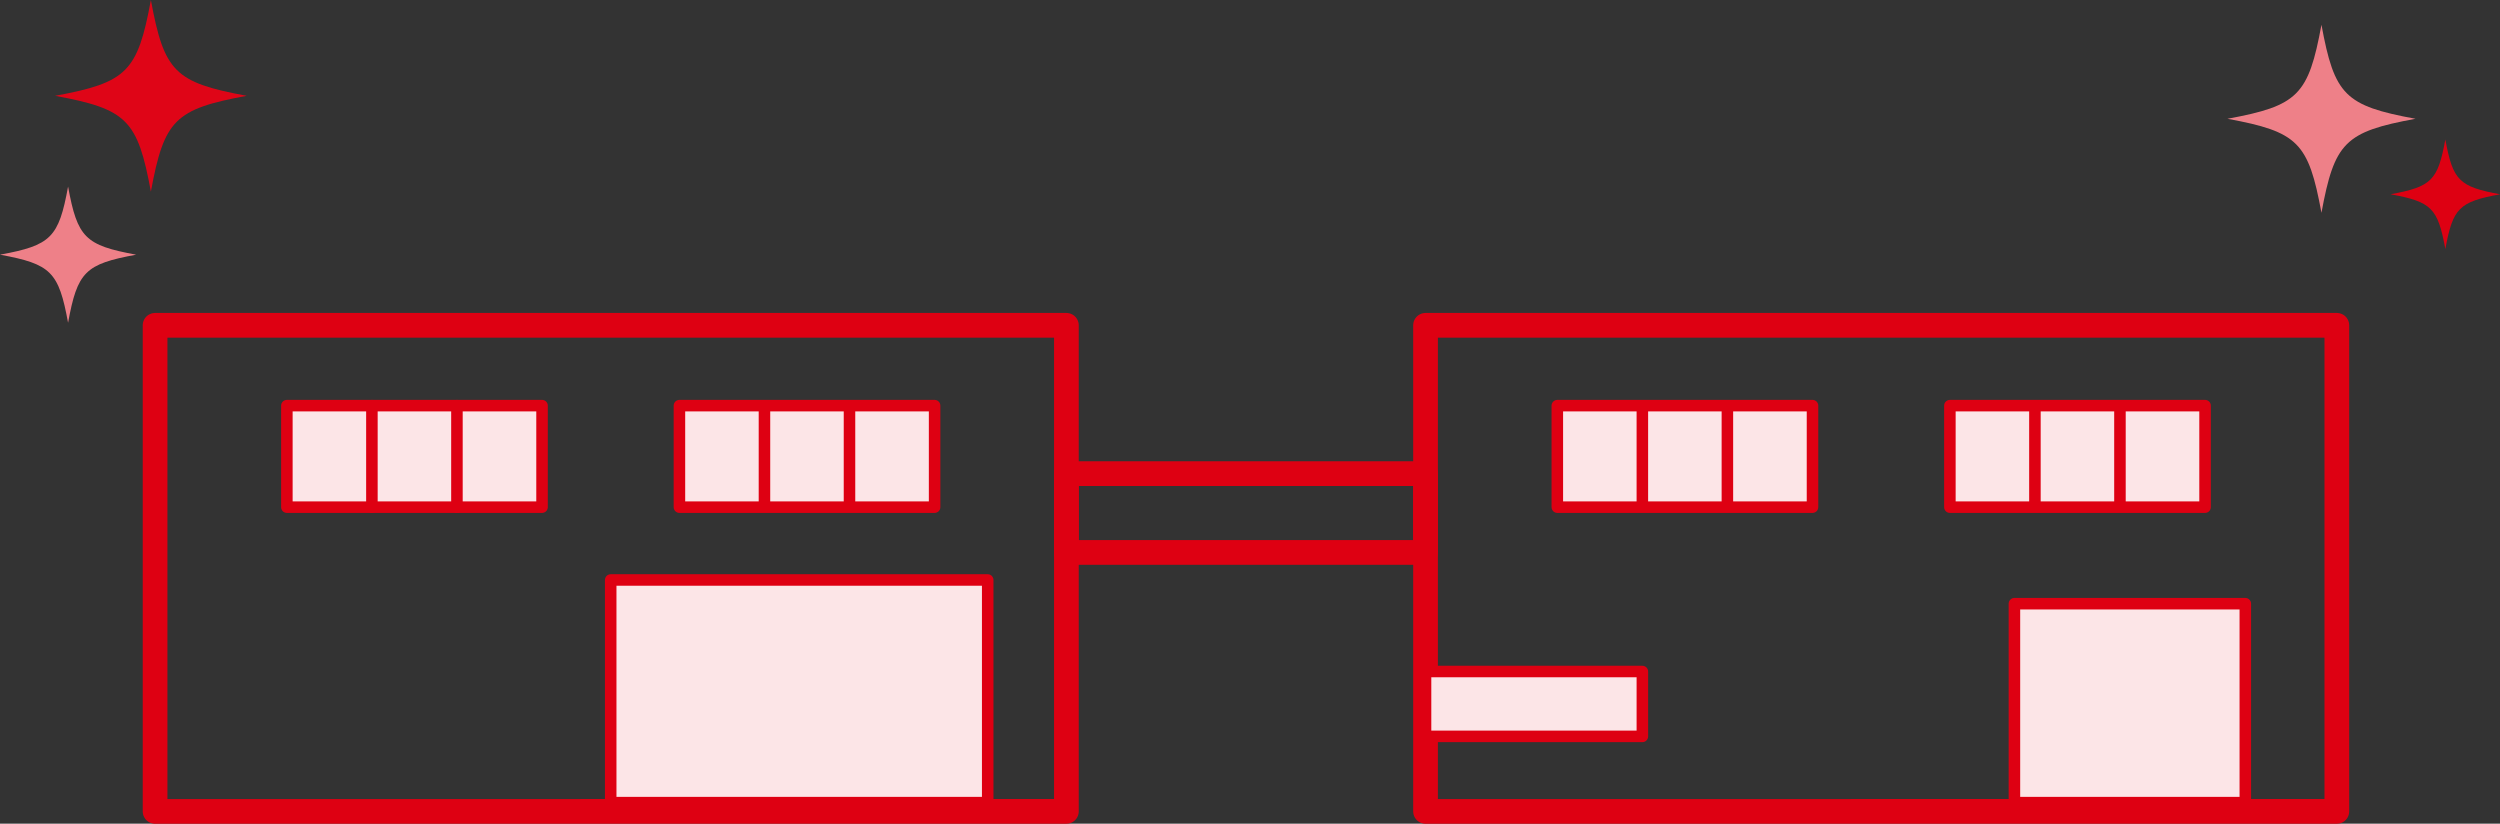 <svg id="_レイヤー_2" data-name="レイヤー 2" xmlns="http://www.w3.org/2000/svg" viewBox="0 0 303.71 100.06"><rect x="0" y="0" width="303.71" height="100.06" fill="#333333" stroke="none"/><defs><style>.cls-1{stroke-width:3px}.cls-1,.cls-2{fill:none}.cls-1,.cls-2,.cls-3{stroke:#de0012;stroke-linecap:round;stroke-linejoin:round}.cls-2,.cls-3{stroke-width:1.4px}.cls-4{fill:#ee8088}.cls-5{fill:#de0012}.cls-6{fill:#df0517}.cls-3{fill:#fce5e7}</style></defs><g id="_デザイン" data-name="デザイン"><path class="cls-1" d="M173.18 39.52h110.71v59.05H173.18z"/><path class="cls-3" d="M189.19 49.28h31v12.33h-31zM199.52 49.28v12.33M209.85 49.28v12.33M236.88 49.28h31v12.33h-31zM247.21 49.28v12.33M257.54 49.28v12.33M173.18 81.58h26.34v7.88h-26.34z"/><path class="cls-1" d="M18.84 39.52h110.71v59.05H18.84z"/><path class="cls-3" d="M34.85 49.28h31v12.33h-31z"/><path class="cls-2" d="M45.18 49.28v12.33M55.51 49.28v12.33"/><path class="cls-3" d="M82.54 49.28h31v12.33h-31zM92.87 49.28v12.33M103.2 49.28v12.33"/><path class="cls-1" d="M129.55 57.54h43.63v9.57h-43.63z"/><path class="cls-3" d="M74.19 70.46h45.8v27.05h-45.8zM244.72 73.34h28.05v24.17h-28.05z"/><path class="cls-4" d="M270.6 14.43c8.57-1.58 9.84-2.86 11.42-11.42 1.58 8.57 2.86 9.84 11.42 11.42-8.57 1.58-9.84 2.86-11.42 11.42-1.58-8.57-2.86-9.84-11.42-11.42zM0 30.94c6.2-1.14 7.13-2.07 8.27-8.27 1.14 6.2 2.07 7.13 8.27 8.27-6.2 1.14-7.13 2.07-8.27 8.27-1.14-6.2-2.07-7.13-8.27-8.27z"/><path class="cls-6" d="M6.69 11.64C15.42 10.03 16.72 8.73 18.33 0c1.61 8.73 2.91 10.03 11.64 11.64-8.73 1.61-10.03 2.91-11.64 11.64-1.61-8.73-2.91-10.03-11.64-11.64z"/><path class="cls-5" d="M290.42 23.6c4.98-.92 5.73-1.66 6.65-6.65.92 4.98 1.66 5.73 6.65 6.65-4.98.92-5.73 1.66-6.65 6.65-.92-4.98-1.66-5.73-6.65-6.65z"/></g></svg>